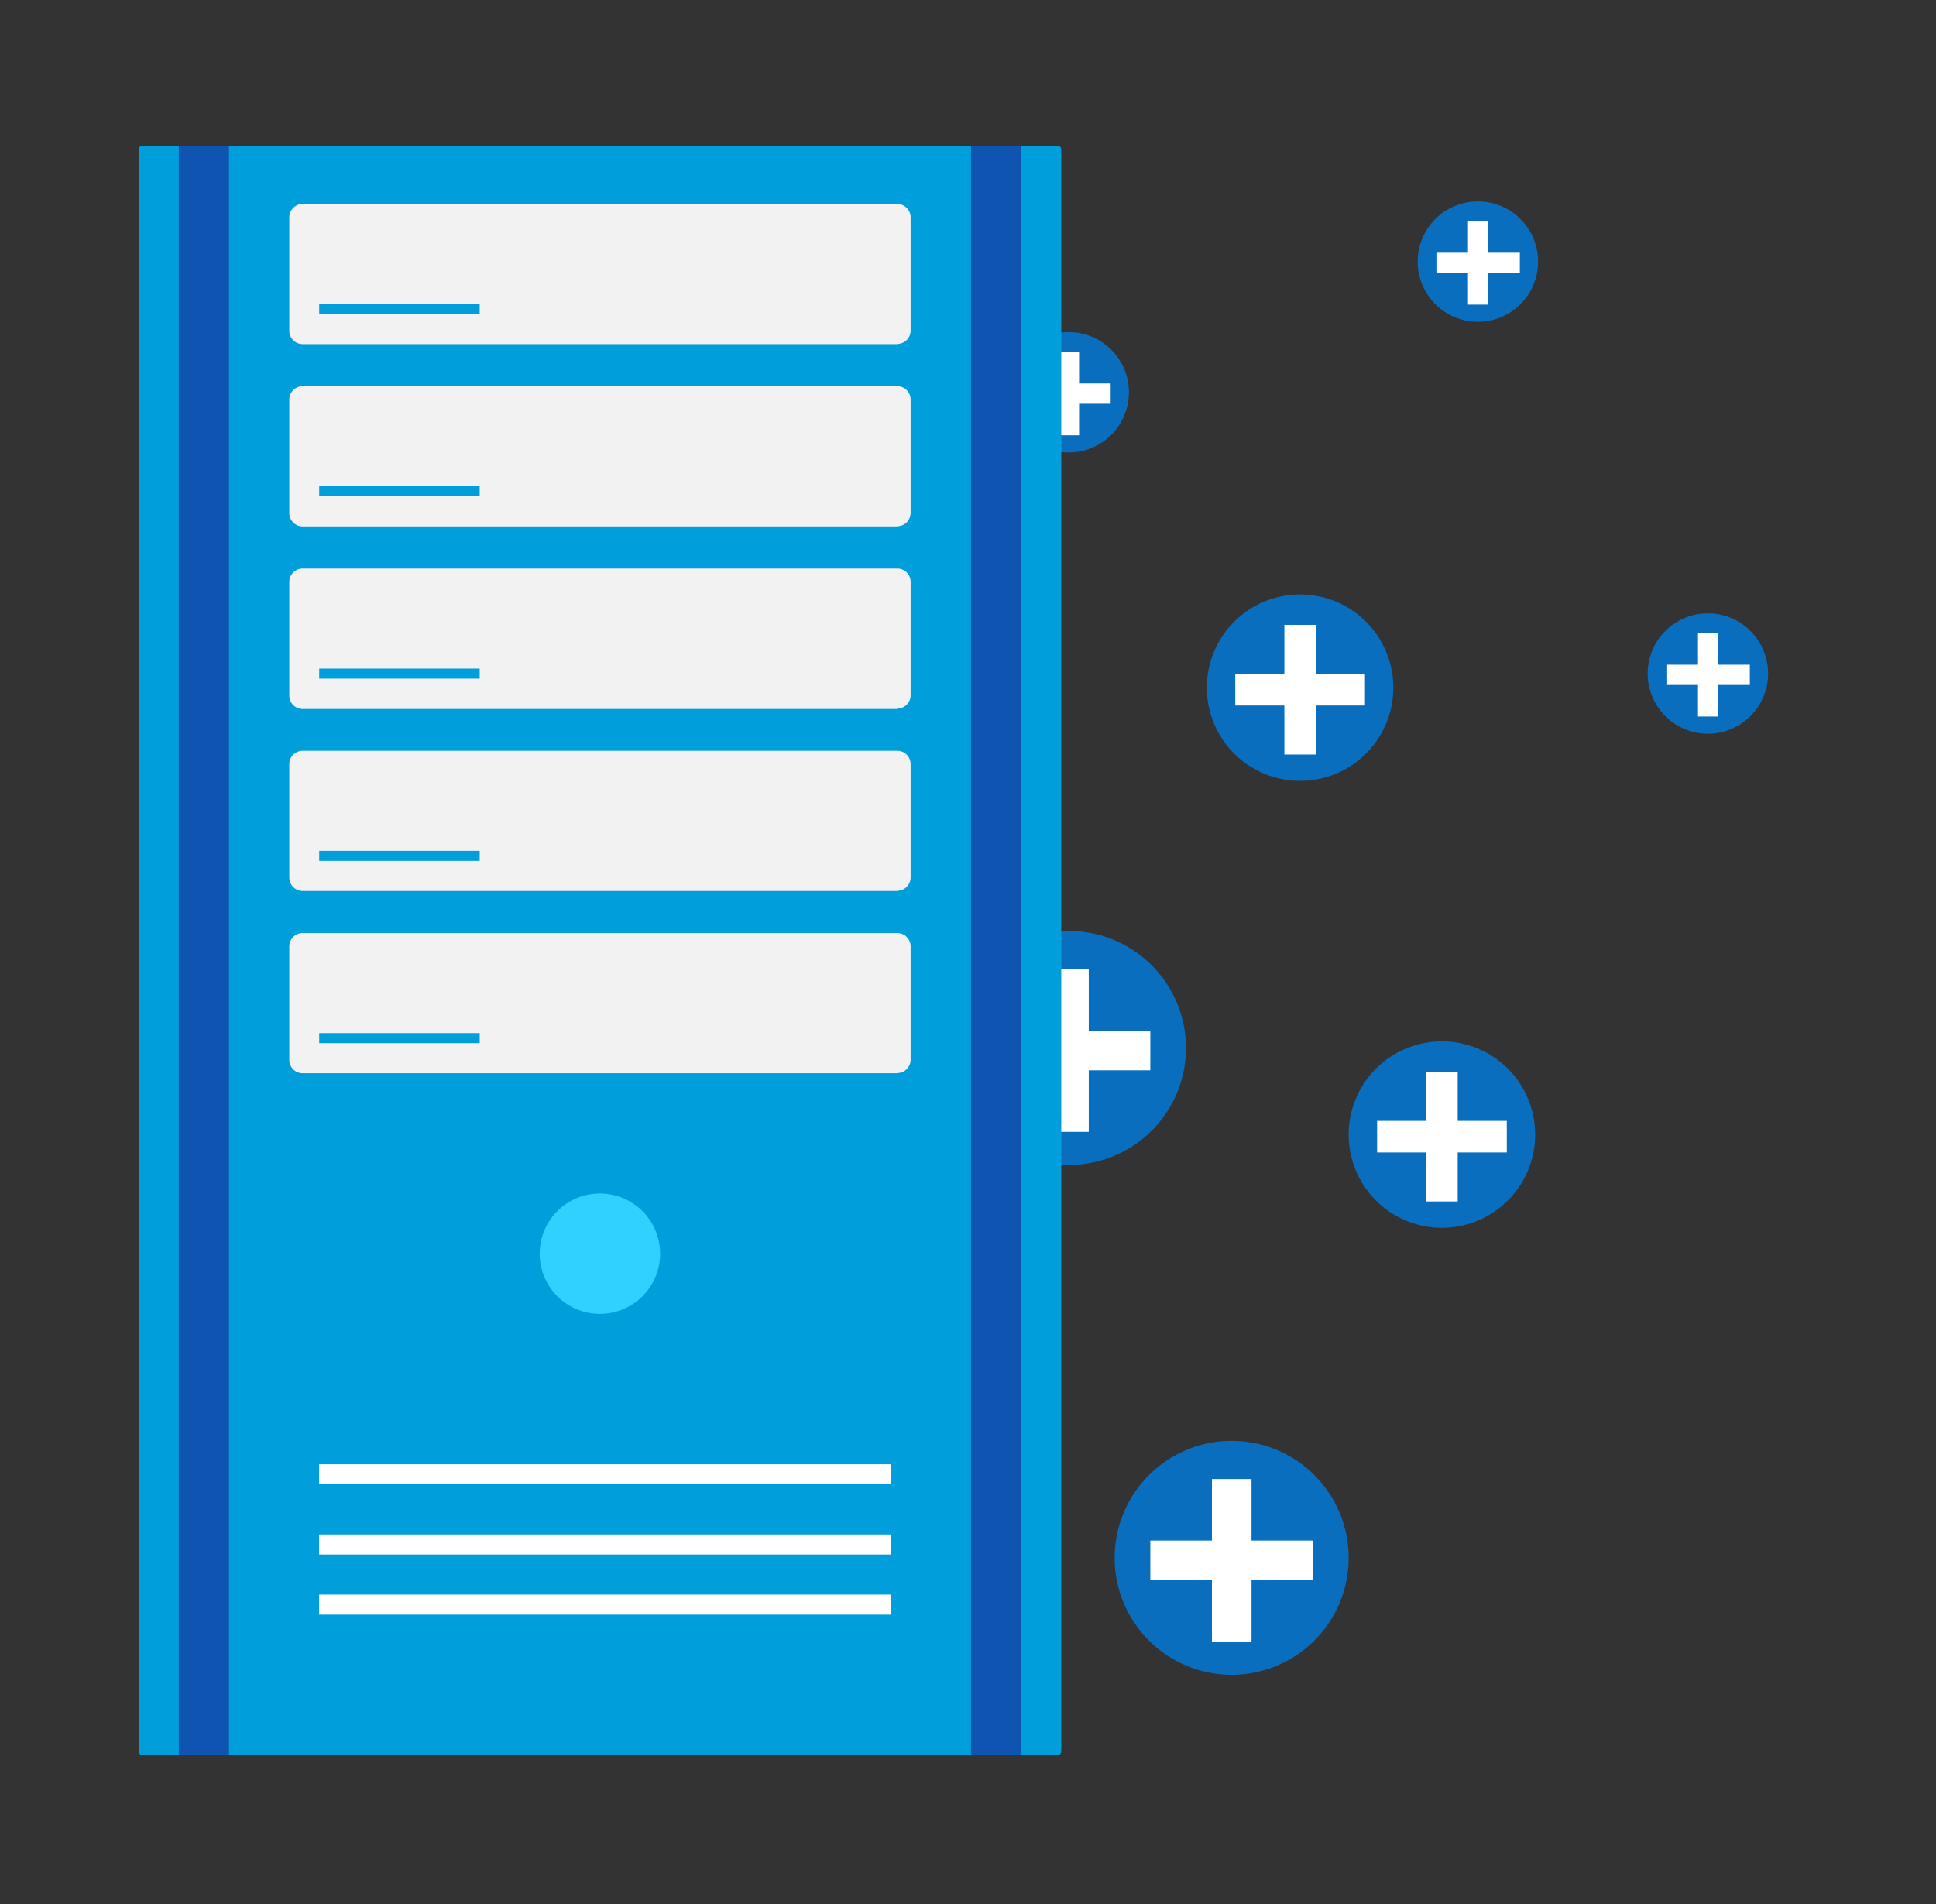 <svg id="Layer_1" data-name="Layer 1" xmlns="http://www.w3.org/2000/svg" viewBox="0 0 289.41 284.66"><rect x="0" y="0" width="289.41" height="284.66" fill="#333333" stroke="none"/><defs><style>.cls-1{fill:#0a6ebf;}.cls-2{fill:#fff;}.cls-3{fill:#009edb;}.cls-4{fill:#0f54b0;}.cls-5{fill:#f2f2f2;}.cls-6{fill:#30d1ff;}</style></defs><title>retail-section1-img1</title><path class="cls-1" d="M201.61,232.91a17.49,17.49,0,1,1-17.48-17.49,17.49,17.49,0,0,1,17.48,17.49"/><rect class="cls-2" x="171.96" y="230.33" width="24.33" height="5.92"/><rect class="cls-2" x="181.17" y="221.13" width="5.92" height="24.33"/><path class="cls-1" d="M208.29,102.81a13.94,13.94,0,1,1-13.94-13.94,13.94,13.94,0,0,1,13.94,13.94"/><rect class="cls-2" x="184.66" y="100.76" width="19.39" height="4.72"/><rect class="cls-2" x="192" y="93.42" width="4.72" height="19.39"/><path class="cls-1" d="M229.93,39.11a9,9,0,1,1-9-9,9,9,0,0,1,9,9"/><rect class="cls-2" x="214.73" y="37.78" width="12.47" height="3.03"/><rect class="cls-2" x="219.45" y="33.07" width="3.03" height="12.47"/><path class="cls-1" d="M168.76,58.65a9,9,0,1,1-9-9,9,9,0,0,1,9,9"/><rect class="cls-2" x="153.56" y="57.33" width="12.47" height="3.03"/><rect class="cls-2" x="158.28" y="52.61" width="3.03" height="12.47"/><path class="cls-1" d="M264.31,100.7a9,9,0,1,1-9-9,9,9,0,0,1,9,9"/><rect class="cls-2" x="249.11" y="99.38" width="12.47" height="3.03"/><rect class="cls-2" x="253.83" y="94.66" width="3.03" height="12.47"/><path class="cls-1" d="M177.29,156.68a17.49,17.49,0,1,1-17.49-17.49,17.5,17.5,0,0,1,17.49,17.49"/><rect class="cls-2" x="147.63" y="154.1" width="24.33" height="5.92"/><rect class="cls-2" x="156.84" y="144.89" width="5.92" height="24.33"/><path class="cls-1" d="M229.49,169.63a13.94,13.94,0,1,1-13.94-13.94,13.94,13.94,0,0,1,13.94,13.94"/><rect class="cls-2" x="205.86" y="167.58" width="19.39" height="4.72"/><rect class="cls-2" x="213.19" y="160.24" width="4.72" height="19.39"/><path class="cls-3" d="M158.1,262.4H21.28a.55.55,0,0,1-.55-.55V22.33a.54.54,0,0,1,.55-.54H158.1a.55.55,0,0,1,.55.54V261.85a.55.55,0,0,1-.55.55"/><rect class="cls-4" x="26.73" y="21.79" width="7.5" height="240.61"/><rect class="cls-4" x="145.16" y="21.79" width="7.5" height="240.61"/><path class="cls-5" d="M134.13,78.7H45.25a2,2,0,0,1-2-2V59.74a2,2,0,0,1,2-2h88.88a2,2,0,0,1,2,2V76.67a2,2,0,0,1-2,2"/><rect class="cls-3" x="47.72" y="72.7" width="23.99" height="1.5"/><path class="cls-5" d="M134.13,51.45H45.25a2,2,0,0,1-2-2V32.49a2,2,0,0,1,2-2h88.88a2,2,0,0,1,2,2V49.42a2,2,0,0,1-2,2"/><rect class="cls-3" x="47.72" y="45.45" width="23.99" height="1.5"/><path class="cls-5" d="M134.13,106H45.25a2,2,0,0,1-2-2V87a2,2,0,0,1,2-2h88.88a2,2,0,0,1,2,2v16.94a2,2,0,0,1-2,2"/><rect class="cls-3" x="47.72" y="99.96" width="23.99" height="1.5"/><path class="cls-5" d="M134.13,133.21H45.25a2,2,0,0,1-2-2V114.25a2,2,0,0,1,2-2h88.88a2,2,0,0,1,2,2v16.93a2,2,0,0,1-2,2"/><rect class="cls-3" x="47.72" y="127.21" width="23.99" height="1.5"/><path class="cls-5" d="M134.13,160.46H45.25a2,2,0,0,1-2-2V141.5a2,2,0,0,1,2-2h88.88a2,2,0,0,1,2,2v16.93a2,2,0,0,1-2,2"/><rect class="cls-3" x="47.72" y="154.46" width="23.99" height="1.5"/><rect class="cls-2" x="47.71" y="218.92" width="85.45" height="3"/><rect class="cls-2" x="47.71" y="229.42" width="85.45" height="3"/><rect class="cls-2" x="47.71" y="238.41" width="85.45" height="3"/><path class="cls-6" d="M98.68,187.44a9,9,0,1,1-9-9,9,9,0,0,1,9,9"/></svg>